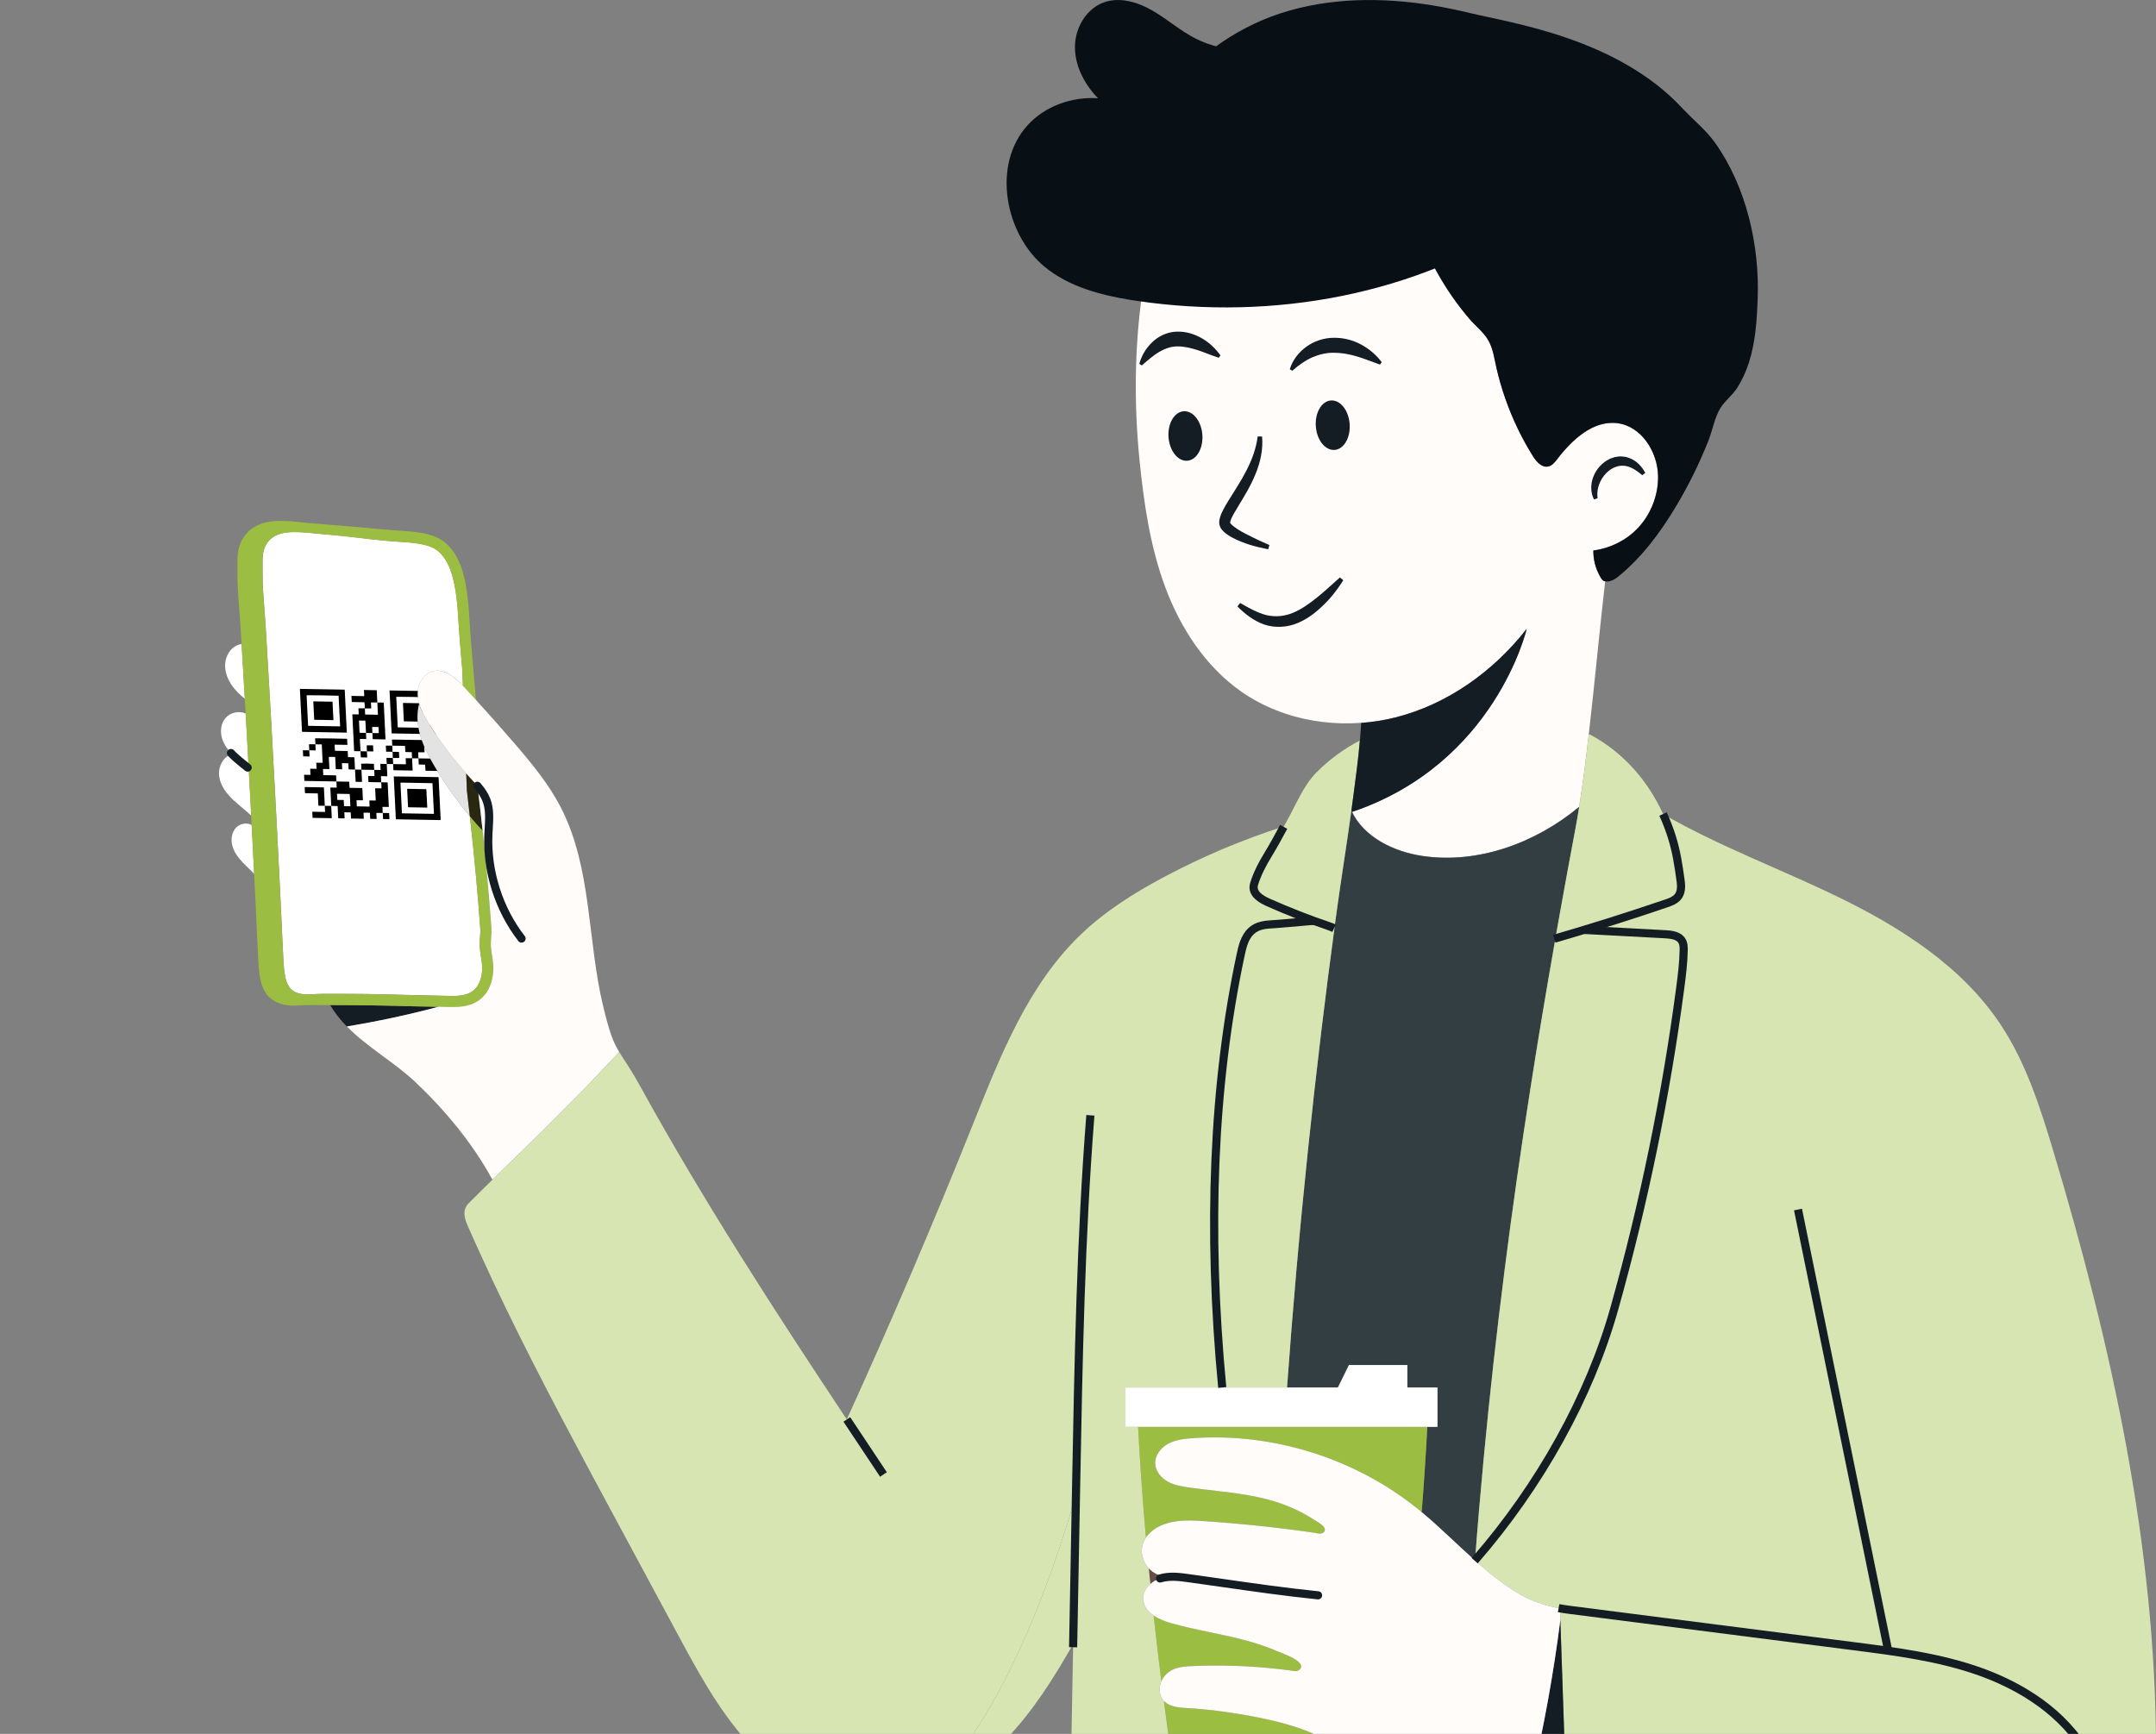 <?xml version="1.0" encoding="UTF-8"?> <svg xmlns="http://www.w3.org/2000/svg" width="460" height="370" viewBox="0 0 460 370" fill="none"><rect x="0" y="0" width="460" height="370" fill="#808080" stroke="none"/><g clip-path="url(#clip0_552_274)"><path d="M243.621 63.113L243.651 63.005C245.94 63.599 248.506 63.425 250.751 62.623C252.749 61.912 254.522 60.785 256.221 59.531C256.767 59.128 257.209 58.673 257.772 59.236C258.162 59.627 258.288 60.225 258.583 60.672C259.142 61.522 259.853 62.263 260.698 62.822C263.489 64.674 267.191 64.327 270.415 63.408C278.317 61.166 285.13 55.976 290.587 49.827C293.968 46.02 296.88 41.84 299.611 37.534L299.624 37.539C300.656 44.65 303.013 51.557 306.472 57.849C308.457 61.461 310.806 64.878 313.485 68.013C314.725 69.465 316.432 70.801 317.416 72.405C318.578 74.309 318.803 76.46 319.297 78.589C319.8 80.787 320.437 82.964 321.183 85.101C322.678 89.364 324.646 93.47 327.038 97.308C327.792 98.513 328.945 99.844 330.328 99.545C331.165 99.363 331.741 98.63 332.261 97.954C335.442 93.804 339.924 89.633 345.112 90.305C350.24 90.968 353.677 96.432 353.759 101.6C353.824 105.767 352.16 109.943 349.23 112.909C346.764 115.406 343.439 117.033 339.954 117.462C339.92 119.383 340.423 121.321 341.376 122.995C341.701 123.563 341.94 123.944 342.477 124.044C341.224 134.928 340.236 145.837 338.975 156.708C338.962 156.834 338.945 156.955 338.932 157.081C338.346 162.141 337.74 167.145 336.933 172.149C327.667 179.837 315.414 184.385 303.525 182.638C297.431 181.753 291.081 178.666 288.468 173.241C319.068 162.922 325.738 134.173 325.738 134.173C318.682 143.214 308.865 150.273 297.747 153.074C295.337 153.681 292.871 154.072 290.388 154.254V154.249C287.588 154.453 284.766 154.384 281.988 154.037C281.966 154.032 281.949 154.032 281.927 154.028C281.403 153.963 280.883 153.885 280.363 153.798C280.328 153.794 280.298 153.79 280.263 153.781C274.741 152.849 269.436 150.798 264.846 147.589C257.222 142.256 251.904 134.099 248.644 125.379C245.389 116.66 244.046 107.359 243.118 98.101C241.961 86.467 242.03 74.712 243.621 63.113ZM284.455 95.283C287.038 95.283 286.605 93.569 286.605 90.985C286.605 88.392 286.73 85.97 284.146 85.97C281.563 85.97 281.589 88.396 281.589 90.985C281.589 93.569 281.872 95.283 284.455 95.283ZM278.007 75.224C278.132 76.156 278.078 76.425 279.01 76.299C282.306 74.507 286.583 73.941 290.904 75.94C291.134 76.049 291.234 74.014 292.644 76.299C293.29 76.299 291.62 74.507 290.187 74.507C290.586 73.653 287.454 73.465 286.605 73.075C281.703 70.802 285.513 73.796 280.156 74.507C279.224 74.629 277.881 74.287 278.007 75.224ZM253.645 97.433C256.229 97.433 255.623 95.291 255.623 92.707C255.623 90.114 255.512 88.836 252.929 88.836C250.337 88.836 250.635 90.118 250.635 92.707C250.631 95.291 251.053 97.433 253.645 97.433Z" fill="#FFFCFA"></path><path d="M404.239 408.824C411.031 410.29 417.875 411.534 424.775 412.371C429.855 412.983 435.147 413.351 439.967 411.626C447.292 410.797 453.559 404.289 456.61 396.913C459.662 389.533 460.013 381.342 460 373.359C459.956 329.959 450.521 287.071 438.055 245.505C435.255 236.182 432.239 226.769 426.864 218.656C418.638 206.237 405.54 197.895 392.142 191.386C379.759 185.381 366.748 180.585 354.846 173.729C355.57 175.312 356.19 176.951 356.727 178.629C357.711 181.773 358.162 184.869 358.608 188.108C358.764 189.227 358.717 190.462 358.01 191.347C357.403 192.11 356.428 192.466 355.509 192.782C349.723 194.751 343.902 196.633 338.051 198.406L338.064 198.441C343.807 198.749 349.558 199.057 355.301 199.36C356.645 199.438 358.222 199.638 358.894 200.813C359.232 201.415 359.245 202.14 359.232 202.833C359.18 205.561 358.834 208.284 358.478 210.99C355.427 234.036 350.724 256.861 344.435 279.244C338.952 298.748 328.091 317.58 314.732 332.938C314.715 332.956 314.702 332.969 314.685 332.986C315.027 333.298 315.378 333.61 315.729 333.91C318.434 336.251 321.264 338.471 324.367 340.262C327.063 341.823 329.846 342.681 332.832 343.215C333.127 352.008 333.43 360.806 333.73 369.591C333.842 372.887 333.951 376.182 334.063 379.473C334.081 380.054 334.107 380.635 334.124 381.216C334.189 383.15 334.254 385.089 334.319 387.027C334.367 388.328 334.011 390.621 335.173 391.58C335.801 392.1 337.201 392.178 338.007 392.386C339.069 392.655 340.136 392.924 341.202 393.193C345.471 394.268 349.732 395.343 353.992 396.419C362.522 398.57 371.052 400.725 379.577 402.875C380.258 403.049 380.943 403.218 381.627 403.391C389.13 405.295 396.659 407.194 404.239 408.824Z" fill="#D7E5B3"></path><path d="M50.368 176.618C49.402 177.632 49.207 179.215 49.597 180.568C49.983 181.921 50.867 183.07 51.833 184.089C52.618 184.908 53.467 185.667 54.239 186.504C54.066 183.022 53.888 179.536 53.706 176.054C52.678 175.469 51.209 175.733 50.368 176.618Z" fill="white"></path><path d="M271.891 389.612C273.148 389.642 274.409 389.664 275.666 389.69C279.428 389.755 283.199 389.789 286.966 389.802C288.851 389.807 290.737 389.807 292.622 389.802C293.385 389.802 294.126 389.915 294.763 389.404C295.292 388.983 295.413 388.306 295.509 387.678C295.643 386.802 295.782 385.93 295.912 385.05C296.185 383.29 296.445 381.529 296.705 379.764C296.774 379.292 296.839 378.81 296.913 378.329C296.735 378.268 296.562 378.212 296.384 378.147C290.763 376.135 285.938 372.471 280.499 370.077C274.786 367.563 268.168 366.314 262.022 365.394C259.109 364.961 256.184 364.657 253.241 364.488C251.546 364.393 249.661 364.25 248.456 363.101L248.343 363.209C248.954 367.888 249.596 372.553 250.267 377.223C250.61 379.613 250.961 381.997 251.321 384.382C251.485 385.449 251.529 386.524 252.14 387.448C252.474 387.947 252.911 388.38 253.418 388.692C254.03 389.078 254.485 389.065 255.187 389.096C256.778 389.161 258.36 389.221 259.946 389.278C263.119 389.391 266.296 389.49 269.473 389.568C270.287 389.581 271.085 389.599 271.891 389.612Z" fill="#9BBD42"></path><path d="M303.226 322.597C307.196 325.892 310.837 329.565 314.677 332.986C314.694 332.969 314.707 332.956 314.724 332.938L314.707 332.921C315.245 325.78 315.856 318.647 316.528 311.518C317.802 297.955 319.306 284.417 321.031 270.906C322.674 257.989 324.516 245.102 326.531 232.241C328.195 221.561 329.985 210.899 331.866 200.245C332.17 198.506 332.482 196.772 332.79 195.033C333.873 188.967 334.996 182.892 336.131 176.834C336.422 175.286 336.691 173.738 336.933 172.19C327.667 179.878 315.414 184.427 303.525 182.679C297.322 181.777 290.851 178.603 288.324 173.005C287.328 180.268 286.149 187.51 285.152 194.777C285.004 195.878 284.848 196.988 284.705 198.094C283.708 205.444 282.777 212.802 281.888 220.161C280.87 228.629 279.92 237.11 279.036 245.592C278.152 254.078 277.333 262.572 276.587 271.062C275.859 279.383 275.196 287.708 274.594 296.034V296.086H306.697V304.485H304.522C304.214 310.486 303.811 316.47 303.334 322.458L303.226 322.597Z" fill="#333E42"></path><path d="M264.693 203.814C258.33 233.72 257.853 265.573 260.774 296.082V296.086H274.605V296.034C275.203 287.709 275.866 279.384 276.599 271.063C277.344 262.568 278.164 254.078 279.048 245.593C279.932 237.111 280.881 228.63 281.9 220.161C282.788 212.803 283.72 205.44 284.717 198.095L284.639 198.082C284.336 197.947 284.058 197.822 283.659 197.683C282.519 197.297 281.388 196.898 280.261 196.49C277.752 196.703 275.247 196.915 272.737 197.137C270.67 197.314 268.55 197.171 266.929 198.698C265.551 199.998 265.083 201.967 264.693 203.814Z" fill="#D7E5B3"></path><path d="M49.87 138.123C48.639 139.042 47.998 140.624 48.028 142.159C48.059 143.694 48.687 145.177 49.593 146.422C50.334 147.441 51.257 148.321 52.241 149.128C52.02 145.221 51.79 141.318 51.552 137.416C50.945 137.516 50.364 137.754 49.87 138.123Z" fill="white"></path><path d="M314.707 332.922L314.724 332.939C328.087 317.58 338.944 298.749 344.427 279.245C350.716 256.862 355.419 234.037 358.47 210.99C358.825 208.285 359.168 205.566 359.224 202.834C359.237 202.14 359.224 201.416 358.886 200.813C358.214 199.638 356.641 199.439 355.293 199.361C349.55 199.057 343.799 198.749 338.056 198.442L338.043 198.407C335.984 199.036 333.929 199.647 331.866 200.245C329.985 210.895 328.195 221.557 326.531 232.241C324.515 245.107 322.673 257.989 321.031 270.907C319.306 284.418 317.802 297.955 316.527 311.519C315.856 318.647 315.244 325.78 314.707 332.922Z" fill="#D7E5B3"></path><path d="M342.48 124.061C342.592 124.083 342.723 124.096 342.866 124.091C343.836 124.074 344.625 123.571 345.362 122.964C350.347 118.879 354.26 113.624 357.567 108.091C360.255 103.607 362.569 98.903 364.502 94.046C365.369 91.865 365.842 89.025 367.085 87.044C368.056 85.5 369.638 84.347 370.648 82.764C371.71 81.099 372.529 79.282 373.132 77.409C374.532 73.068 374.835 68.455 375.013 63.893C375.459 52.407 372.599 39.854 365.937 30.488C363.956 27.7 361.23 25.562 358.902 23.056C345.028 8.139 322.542 4.926 313.631 2.78C311 2.147 308.347 1.601 305.678 1.154C294.877 -0.619 283.607 -0.554 273.205 2.845C252.821 9.501 237.656 29.729 236.966 51.167C236.867 54.323 237.131 57.718 239.108 60.186C240.265 61.634 241.877 62.558 243.654 63.008C245.943 63.603 248.509 63.429 250.754 62.627C252.752 61.916 254.525 60.788 256.224 59.535C256.77 59.132 257.212 58.677 257.775 59.24C258.165 59.631 258.291 60.229 258.586 60.676C259.145 61.526 259.856 62.267 260.701 62.826C263.492 64.678 267.194 64.331 270.418 63.412C278.32 61.17 285.133 55.98 290.59 49.831C293.971 46.024 296.883 41.844 299.614 37.538L299.627 37.543C300.658 44.654 303.016 51.561 306.475 57.853C308.46 61.465 310.809 64.882 313.488 68.017C314.728 69.469 316.435 70.805 317.419 72.409C318.581 74.313 318.806 76.463 319.3 78.593C319.803 80.791 320.44 82.968 321.186 85.105C322.681 89.368 324.649 93.474 327.041 97.311C327.795 98.517 328.948 99.848 330.331 99.549C331.167 99.367 331.744 98.634 332.264 97.958C335.445 93.808 339.927 89.637 345.115 90.309C350.242 90.972 353.68 96.436 353.762 101.604C353.827 105.771 352.163 109.947 349.233 112.913C346.766 115.41 343.442 117.036 339.957 117.466C339.923 119.387 340.425 121.325 341.379 122.999C341.7 123.58 341.938 123.961 342.48 124.061Z" fill="#080F15"></path><path d="M49.479 160.905C49.717 161.152 49.964 161.39 50.22 161.62C51.135 162.448 52.123 163.185 53.063 163.988C52.916 161.212 52.769 158.429 52.612 155.649C52.547 154.517 52.482 153.377 52.417 152.245C50.983 151.647 49.158 152.016 48.127 153.199C47.078 154.409 46.922 156.23 47.437 157.748C47.84 158.949 48.595 159.994 49.479 160.905Z" fill="white"></path><path d="M49.48 160.926C47.62 161.442 46.524 163.623 46.749 165.565C46.979 167.569 48.279 169.294 49.744 170.682C50.988 171.861 52.388 172.876 53.61 174.068C53.432 170.717 53.255 167.36 53.073 164.009C52.132 163.206 51.14 162.474 50.229 161.641C49.965 161.411 49.714 161.177 49.48 160.926Z" fill="white"></path><path d="M339.276 156.76L338.973 156.725C338.96 156.851 338.942 156.972 338.929 157.098C338.344 162.158 337.737 167.162 336.931 172.166C336.688 173.714 336.42 175.262 336.129 176.81C334.989 182.872 333.871 188.942 332.788 195.009C332.48 196.747 332.163 198.482 331.864 200.221C333.927 199.622 335.986 199.011 338.041 198.382C343.892 196.609 349.713 194.731 355.499 192.758C356.418 192.446 357.398 192.086 358 191.323C358.706 190.438 358.754 189.207 358.598 188.084C358.152 184.845 357.701 181.749 356.717 178.605C356.184 176.927 355.56 175.288 354.836 173.705C351.581 166.577 346.367 160.58 339.276 156.76Z" fill="#D7E5B3"></path><path d="M245.111 334.803C245.211 335.883 245.319 336.95 245.432 338.025C246.03 337.487 246.754 337.076 247.508 336.837C248.024 336.677 248.553 336.577 249.086 336.525L249.081 336.456C247.447 336.403 246.117 335.718 245.181 334.743L245.111 334.803Z" fill="#664D48"></path><path d="M302.485 321.99C302.732 322.189 302.984 322.393 303.226 322.597L303.339 322.462C303.811 316.474 304.215 310.49 304.527 304.489H242.833C243.14 310.495 243.543 316.487 244.02 322.484C244.176 324.366 244.328 326.239 244.501 328.117C245.464 326.682 247.093 325.663 248.849 325.112C251.449 324.292 254.236 324.431 256.958 324.609C261.44 324.912 265.917 325.307 270.373 325.801C272.609 326.048 274.837 326.322 277.06 326.621C278.153 326.768 279.236 326.924 280.328 327.076C281.044 327.185 282.274 327.622 282.63 326.669C283.003 325.68 280.935 324.696 280.272 324.253C279.223 323.56 278.122 322.935 276.987 322.384C274.75 321.287 272.392 320.451 269.978 319.848C264.703 318.521 259.229 318.191 253.842 317.45C252.229 317.229 250.582 316.964 249.161 316.175C247.73 315.386 246.551 313.968 246.482 312.338C246.404 310.564 247.661 308.947 249.226 308.097C250.786 307.247 252.606 307.043 254.37 306.909C271.53 305.669 289.092 311.176 302.485 321.99Z" fill="#9BBD42"></path><path d="M248.201 357.989C249.657 355.912 251.88 355.634 254.195 355.526C257.147 355.396 260.107 355.378 263.063 355.465C263.262 355.469 263.47 355.478 263.674 355.482C266.218 355.574 268.758 355.743 271.289 355.994C272.559 356.12 273.82 356.263 275.082 356.428C275.797 356.523 276.698 356.844 277.279 356.267C278.957 354.585 273.604 352.829 272.624 352.399C270.5 351.48 268.303 350.739 266.075 350.123C260.692 348.64 255.131 347.864 249.765 346.333C248.534 345.982 247.204 345.462 246.124 344.725C246.636 349.399 247.191 354.065 247.772 358.73H247.776C247.897 358.474 248.04 358.223 248.201 357.989Z" fill="#9BBD42"></path><path d="M284.708 198.074C284.851 196.973 285.003 195.863 285.155 194.757C286.152 187.494 287.331 180.253 288.327 172.985C288.483 171.884 288.631 170.778 288.774 169.677C289.272 165.779 289.818 161.915 290.139 158.013C286.737 159.782 283.612 162.08 280.903 164.807C278.112 167.617 276.556 171.615 274.631 175.071C274.384 175.522 274.133 175.969 273.89 176.411C272.841 178.34 271.827 180.248 270.678 182.121C269.456 184.12 268.273 186.319 267.584 188.569C266.959 190.616 268.953 191.826 270.596 192.554C273.773 193.972 276.998 195.269 280.266 196.47C281.393 196.877 282.524 197.276 283.664 197.662C284.063 197.796 284.34 197.922 284.643 198.061L284.708 198.074Z" fill="#D7E5B3"></path><path d="M280.26 153.802C280.295 153.806 280.326 153.811 280.36 153.819C280.33 153.811 280.295 153.806 280.26 153.802Z" fill="#FFC094"></path><path d="M281.922 154.05C281.944 154.054 281.962 154.054 281.984 154.059C281.962 154.054 281.944 154.05 281.922 154.05Z" fill="#FFC094"></path><path d="M325.736 134.195C325.736 134.195 319.07 162.943 288.466 173.263C288.422 173.167 288.366 173.081 288.327 172.985C288.483 171.884 288.63 170.778 288.773 169.677C289.272 165.779 289.818 161.915 290.139 158.013C290.169 157.709 290.191 157.414 290.217 157.111C290.277 156.244 290.342 155.381 290.407 154.514L290.39 154.275C292.874 154.097 295.344 153.703 297.75 153.096C308.863 150.294 318.68 143.235 325.736 134.195Z" fill="#141D24"></path><path d="M229.501 319.206L229.553 319.44C229.358 329.903 229.163 340.366 228.968 350.829C224.876 358.006 220.499 364.991 214.825 370.957C209.693 376.365 203.231 380.878 196.223 383.233C213.352 368.763 224.491 336.594 229.501 319.206Z" fill="#D7E5B3"></path><path d="M100.003 256.757C101.676 255.075 103.371 253.405 105.066 251.745C109.565 247.352 114.111 243.003 118.528 238.537C126.802 230.177 120.933 236.312 132.124 224.51C133.156 226.192 134.521 228.026 136.853 232.263C150.237 256.523 165.325 279.778 180.646 302.863L180.698 302.828C190.165 282.037 199.145 261.024 207.627 239.816C213.435 225.294 219.347 210.17 230.651 199.365C235.783 194.456 241.859 190.627 248.122 187.271C256.327 182.879 264.939 179.228 273.803 176.388L273.881 176.431C272.832 178.356 271.818 180.268 270.669 182.142C269.447 184.14 268.264 186.339 267.575 188.589C266.95 190.636 268.944 191.846 270.587 192.574C273.764 193.992 276.989 195.289 280.257 196.49C277.747 196.702 275.242 196.915 272.732 197.136C270.665 197.314 268.545 197.17 266.924 198.697C265.55 199.998 265.082 201.966 264.688 203.813C258.325 233.72 257.848 265.573 260.77 296.077V296.081H240.121V304.48H242.826C243.134 310.486 243.537 316.478 244.013 322.475C244.169 324.357 244.321 326.23 244.495 328.108C244.026 328.802 243.719 329.591 243.623 330.475C243.467 331.924 244.031 333.545 245.175 334.733L245.11 334.798C245.21 335.878 245.318 336.945 245.431 338.02C244.477 338.844 243.836 339.989 243.888 341.242C243.948 342.738 244.872 343.874 246.129 344.728C246.64 349.402 247.195 354.068 247.776 358.734H247.78C247.186 360.091 247.269 361.765 248.235 362.866C248.304 362.944 248.378 363.022 248.456 363.092L248.343 363.2C248.955 367.879 249.596 372.544 250.272 377.214C250.615 379.603 250.966 381.988 251.325 384.373C251.49 385.44 251.533 386.515 252.145 387.439C252.478 387.937 252.916 388.371 253.423 388.683C254.034 389.069 254.489 389.056 255.192 389.087C256.782 389.152 258.364 389.212 259.951 389.269C263.123 389.381 266.3 389.481 269.477 389.559C270.283 389.576 271.085 389.594 271.891 389.607C271.904 399.35 271.909 409.089 271.922 418.832C271.935 431.481 271.943 444.125 271.956 456.773C271.961 462.401 271.969 468.03 271.969 473.658C271.974 476.268 271.904 478.896 272.004 481.498C272.069 483.228 271.982 485.001 271.519 486.671C271.324 487.364 271.064 488.045 270.726 488.691C268.272 493.357 263.18 492.849 258.672 492.849C253.831 492.849 248.981 492.849 244.135 492.849C241.391 492.849 238.639 492.849 235.891 492.849C235.397 492.849 234.903 492.849 234.404 492.849C233.585 492.849 232.77 492.849 231.951 492.849C231.31 492.849 230.599 492.958 229.996 492.724C229.06 492.368 229.026 491.332 228.987 490.46C228.935 489.16 228.874 487.863 228.826 486.562C228.696 483.258 228.579 479.954 228.484 476.645L228.969 476.628H247.897C250.927 476.962 254.086 475.535 255.846 473.051C257.866 470.198 257.974 466.456 257.996 462.956C258.091 451.292 258.178 439.628 258.273 427.96L228.072 428.012H227.877C227.877 427.04 227.877 426.06 227.881 425.081C227.912 418.242 227.972 411.409 228.055 404.575C228.137 397.741 228.245 390.912 228.362 384.074C228.475 377.279 228.601 370.476 228.731 363.681C228.809 359.393 228.891 355.113 228.969 350.825C229.164 340.362 229.359 329.899 229.554 319.436L229.502 319.201C224.492 336.589 213.353 368.759 196.224 383.228C191.712 384.746 186.975 385.366 182.215 384.755C173.265 383.597 165.299 378.212 159.27 371.486C153.241 364.765 148.902 356.739 144.62 348.791C140.216 340.613 135.813 332.435 131.405 324.257C127.422 316.86 123.439 309.463 119.533 302.026C115.524 294.399 111.602 286.724 107.844 278.975C105.963 275.103 104.125 271.205 102.348 267.285C101.451 265.33 100.575 263.361 99.708 261.384C99.028 259.823 98.633 258.136 100.003 256.757Z" fill="#D7E5B3"></path><path d="M70.443 214.472C70.512 214.472 70.577 214.472 70.651 214.472C76.55 214.476 82.449 214.567 88.348 214.741C90.086 214.789 91.824 214.819 93.558 214.854C87.112 216.575 80.585 217.98 74.006 219.055C72.658 217.676 71.444 216.176 70.443 214.472Z" fill="#141D24"></path><path d="M333.716 369.596C333.829 372.892 333.937 376.187 334.05 379.478H334.032C331.653 379.296 329.252 379.287 326.842 379.366C329.442 368.248 331.471 357 332.905 345.674C333.174 353.644 333.447 361.622 333.716 369.596Z" fill="#141D24"></path><path d="M245.433 338.021C246.031 337.483 246.755 337.071 247.509 336.833C248.025 336.672 248.554 336.572 249.087 336.52L249.083 336.451C247.449 336.399 246.118 335.714 245.182 334.738C244.037 333.55 243.474 331.928 243.63 330.48C243.725 329.596 244.033 328.806 244.501 328.113C245.463 326.677 247.093 325.658 248.849 325.108C251.449 324.288 254.236 324.427 256.958 324.605C261.44 324.908 265.917 325.303 270.372 325.797C272.609 326.044 274.837 326.317 277.06 326.617C278.153 326.764 279.236 326.92 280.328 327.072C281.043 327.18 282.274 327.618 282.63 326.664C283.003 325.676 280.935 324.691 280.272 324.249C279.223 323.555 278.122 322.931 276.987 322.38C274.75 321.283 272.392 320.446 269.978 319.844C264.703 318.517 259.229 318.187 253.842 317.446C252.229 317.225 250.582 316.96 249.161 316.171C247.73 315.382 246.551 313.964 246.482 312.334C246.404 310.56 247.661 308.943 249.226 308.093C250.786 307.243 252.606 307.039 254.37 306.905C271.538 305.673 289.101 311.176 302.494 321.99C302.741 322.19 302.992 322.393 303.235 322.597C307.205 325.893 310.846 329.565 314.686 332.986C315.028 333.299 315.38 333.611 315.731 333.91C318.435 336.252 321.265 338.472 324.369 340.262C327.065 341.823 329.847 342.682 332.834 343.215C332.86 344.035 332.89 344.85 332.916 345.665C331.477 356.991 329.449 368.239 326.852 379.357C322.163 379.504 317.443 379.977 312.788 380.124C307.37 380.302 302.039 380.042 296.929 378.329C296.751 378.268 296.577 378.212 296.4 378.147C290.778 376.135 285.954 372.471 280.515 370.077C274.802 367.563 268.184 366.314 262.038 365.394C259.125 364.961 256.199 364.657 253.256 364.488C251.562 364.393 249.676 364.25 248.471 363.101C248.393 363.031 248.324 362.953 248.25 362.875C247.284 361.774 247.202 360.1 247.795 358.743C247.908 358.483 248.051 358.227 248.211 357.997C249.668 355.92 251.891 355.643 254.206 355.534C257.157 355.404 260.118 355.387 263.074 355.473C263.273 355.478 263.481 355.486 263.685 355.491C266.229 355.582 268.769 355.751 271.3 356.002C272.57 356.128 273.831 356.271 275.093 356.436C275.808 356.531 276.709 356.852 277.29 356.276C278.967 354.593 273.615 352.837 272.635 352.408C270.511 351.489 268.314 350.747 266.086 350.131C260.703 348.648 255.142 347.872 249.78 346.342C248.549 345.99 247.219 345.47 246.14 344.733C244.883 343.879 243.959 342.738 243.899 341.247C243.838 339.989 244.48 338.844 245.433 338.021Z" fill="#FFFCFA"></path><path d="M389.216 286.296L391.6 350.713L402.423 351.866L389.216 286.296Z" fill="#D7E5B3"></path><path d="M89.219 154.952C89.683 157.957 91.083 160.732 92.617 163.359C94.849 167.184 97.411 170.813 100.259 174.204C100.77 178.735 101.225 183.214 101.62 187.577C101.949 191.206 102.239 194.77 102.482 198.174C102.521 198.694 102.478 199.249 102.434 199.839C102.391 200.411 102.339 201.058 102.361 201.743C102.387 202.675 102.521 203.533 102.655 204.362C102.79 205.194 102.911 205.979 102.894 206.707C102.855 208.407 102.378 209.873 101.55 210.84C100.458 212.115 98.841 212.605 95.981 212.518C94.607 212.475 93.22 212.449 91.837 212.422C90.697 212.401 89.557 212.383 88.422 212.349C82.536 212.175 78.93 212.089 73.035 212.08L71.613 212.076C69.667 212.063 68.254 212.054 66.261 212.18C65.034 212.258 63.344 212.154 62.269 211.226C61.619 210.671 61.129 209.725 60.882 208.568C60.591 207.202 60.509 205.615 60.431 204.084L60.392 203.291C60.31 201.877 60.249 200.472 60.188 199.067C60.154 198.261 60.119 197.45 60.08 196.643C59.92 193.24 59.755 189.827 59.586 186.419L59.581 186.362C59.408 182.881 59.23 179.39 59.048 175.904L58.879 172.621C58.723 169.699 58.567 166.772 58.407 163.854L58.385 163.433C58.247 160.797 58.103 158.156 57.956 155.511L57.761 152.103C57.709 151.062 57.648 150.017 57.583 148.968C57.367 145.074 57.133 141.167 56.899 137.26L56.868 136.74C56.799 135.582 56.734 134.425 56.66 133.267C56.591 132.1 56.495 130.921 56.404 129.742C56.214 127.344 56.014 124.863 56.032 122.5C56.036 122.049 56.027 121.603 56.023 121.165C55.988 118.659 56.023 117.171 57.115 115.71C59.005 113.178 62.516 113.329 67.27 113.824C67.99 113.897 68.688 113.971 69.36 114.023C74.474 114.418 76.849 114.877 82.727 115.424C83.429 115.489 84.192 115.541 84.98 115.589C88.075 115.788 91.586 116.009 93.458 117.574C94.667 118.585 95.643 120.154 96.28 122.101C97.389 125.466 97.628 129.295 97.857 132.998C97.931 134.156 98.001 135.309 98.096 136.445L98.642 142.928L98.772 146.31C97.008 144.458 94.724 142.576 92.297 143.249C90.212 143.825 89.037 146.188 89.137 148.357C89.167 148.968 89.28 149.566 89.445 150.152C89.028 151.708 88.977 153.369 89.219 154.952Z" fill="white"></path><g clip-path="url(#clip1_552_274)"><path d="M81.324 166.942C81.482 166.942 81.639 166.937 81.792 166.942C82.046 166.947 82.305 166.952 82.559 166.957C82.605 166.957 82.645 166.962 82.706 166.967C82.793 168.707 82.874 170.437 82.96 172.187C82.808 172.187 82.66 172.187 82.518 172.187C82.366 172.187 82.213 172.182 82.061 172.182C81.914 172.182 81.766 172.182 81.604 172.182C81.604 172.26 81.599 172.334 81.604 172.412C81.619 172.724 81.634 173.04 81.649 173.352C81.649 173.396 81.644 173.435 81.644 173.479L81.649 173.474C81.207 173.474 80.765 173.474 80.298 173.474C80.303 173.893 80.339 174.318 80.354 174.761C79.902 174.771 79.455 174.742 78.992 174.742C78.972 174.308 78.947 173.879 78.926 173.455C78.825 173.425 77.834 173.401 77.565 173.421C77.57 173.845 77.611 174.274 77.616 174.717C76.706 174.703 75.807 174.688 74.892 174.669C74.872 174.235 74.847 173.806 74.826 173.362C74.374 173.338 73.927 173.343 73.465 173.338C73.485 173.776 73.505 174.196 73.526 174.62C73.419 174.649 72.342 174.639 72.164 174.605C72.124 173.742 72.078 172.88 72.037 172.007C71.575 171.997 71.123 171.983 70.671 171.973L70.676 171.978C70.65 171.49 70.625 171.008 70.6 170.52C70.564 169.799 70.528 169.077 70.493 168.356C70.488 168.258 70.493 168.161 70.493 168.049C70.94 168.058 71.382 168.068 71.839 168.073C71.829 167.625 71.799 167.191 71.778 166.752L71.773 166.757C72.683 166.776 73.592 166.796 74.506 166.811C74.537 167.249 74.542 167.683 74.583 168.117C75.497 168.132 76.396 168.151 77.306 168.166C77.346 169.043 77.392 169.906 77.433 170.783C76.97 170.774 76.528 170.769 76.066 170.759C76.086 171.203 76.107 171.632 76.132 172.07C77.047 172.085 77.946 172.1 78.86 172.119C78.84 171.675 78.82 171.251 78.799 170.808C79.262 170.818 79.709 170.822 80.166 170.832C80.125 169.955 80.08 169.092 80.039 168.224C80.501 168.224 80.948 168.224 81.4 168.224C81.4 168.195 81.4 168.175 81.4 168.156C81.385 167.79 81.365 167.425 81.345 167.059C81.345 167.015 81.335 166.976 81.329 166.932L81.324 166.942ZM73.333 170.715C73.353 171.159 73.379 171.588 73.399 172.022C73.856 172.031 74.303 172.041 74.75 172.051C74.77 171.861 74.649 169.526 74.613 169.428C73.719 169.414 72.82 169.399 71.905 169.384C71.925 169.828 71.946 170.252 71.971 170.691C72.423 170.701 72.87 170.71 73.333 170.715Z" fill="black"></path><path d="M76.925 160.288C76.899 160.293 76.874 160.308 76.848 160.308C76.447 160.303 76.041 160.298 75.639 160.288C75.619 160.288 75.599 160.283 75.558 160.279C75.431 157.666 75.304 155.053 75.172 152.43C75.634 152.435 76.076 152.445 76.538 152.45C76.518 152.011 76.498 151.587 76.478 151.153C76.935 151.153 77.377 151.153 77.819 151.153C77.844 151.051 77.809 150.091 77.763 149.857C76.869 149.842 75.969 149.822 75.05 149.808C75.025 149.374 75.004 148.945 74.984 148.501C75.898 148.516 76.798 148.535 77.712 148.55C77.692 148.111 77.671 147.682 77.651 147.239C78.566 147.253 79.465 147.268 80.379 147.288C80.42 148.16 80.466 149.023 80.506 149.896C80.049 149.896 79.607 149.896 79.145 149.896C79.165 150.324 79.185 150.749 79.206 151.178C78.749 151.178 78.301 151.178 77.844 151.178C77.865 151.607 77.885 152.035 77.905 152.474C78.814 152.489 79.714 152.508 80.633 152.523C80.603 151.65 80.547 150.788 80.511 149.93C80.613 149.9 81.69 149.91 81.873 149.939C82 152.547 82.127 155.155 82.254 157.783C81.334 157.768 80.435 157.749 79.526 157.734C79.516 157.607 79.505 157.495 79.5 157.378C79.485 157.105 79.475 156.827 79.465 156.554C79.465 156.51 79.475 156.471 79.475 156.428C79.922 156.423 80.364 156.457 80.821 156.442C80.801 156.003 80.781 155.579 80.755 155.136C80.293 155.136 79.846 155.136 79.394 155.136C79.414 155.545 79.434 155.955 79.455 156.359C79.455 156.384 79.47 156.408 79.48 156.428C79.363 156.423 79.246 156.418 79.129 156.418C78.82 156.413 78.515 156.403 78.205 156.398C78.169 156.398 78.134 156.389 78.098 156.384C78.093 156.35 78.083 156.315 78.083 156.281C78.047 155.579 78.012 154.882 77.976 154.18C77.971 154.049 77.961 153.917 77.951 153.781C77.489 153.771 77.041 153.751 76.589 153.761C76.63 154.639 76.676 155.501 76.716 156.364C76.752 156.369 76.772 156.374 76.798 156.374C77.199 156.384 77.605 156.389 78.007 156.393C78.037 156.393 78.068 156.384 78.098 156.379C78.098 156.496 78.093 156.608 78.098 156.725C78.108 157.013 78.124 157.3 78.139 157.588C78.139 157.622 78.139 157.656 78.139 157.705C77.687 157.695 77.24 157.69 76.777 157.68C76.838 158.568 76.879 159.43 76.925 160.288Z" fill="black"></path><path d="M67.312 158.831C67.302 158.787 67.287 158.738 67.287 158.694C67.267 158.324 67.251 157.953 67.231 157.588C67.231 157.573 67.231 157.563 67.236 157.549C67.333 157.52 73.851 157.622 74.059 157.656C74.08 158.08 74.1 158.509 74.125 158.953C73.211 158.938 72.312 158.919 71.392 158.904C71.412 159.343 71.433 159.772 71.458 160.215C72.368 160.23 73.272 160.249 74.186 160.264C74.207 160.703 74.232 161.127 74.252 161.57C74.71 161.58 75.152 161.59 75.614 161.6C75.619 161.653 75.624 161.697 75.624 161.741C75.66 162.516 75.7 163.286 75.736 164.061C75.741 164.115 75.746 164.173 75.756 164.227L75.761 164.222C75.721 164.217 75.68 164.212 75.639 164.212C75.273 164.208 74.903 164.198 74.537 164.193C74.491 164.193 74.44 164.188 74.384 164.188C74.364 163.749 74.339 163.32 74.318 162.882C73.861 162.872 73.414 162.862 72.952 162.852C72.972 163.296 72.992 163.725 73.013 164.164C72.55 164.154 72.103 164.144 71.646 164.139C71.6 163.262 71.56 162.394 71.519 161.536C71.346 161.507 70.259 161.497 70.152 161.526C70.193 162.384 70.234 163.247 70.279 164.12C69.817 164.11 69.37 164.1 68.913 164.095C68.933 164.544 68.959 164.968 68.979 165.407C69.898 165.421 70.798 165.441 71.707 165.455C71.717 165.607 71.722 165.738 71.727 165.87C71.743 166.167 71.753 166.465 71.763 166.757L71.768 166.752C71.499 166.752 71.23 166.752 70.96 166.747C69.959 166.733 68.959 166.713 67.963 166.694C67.008 166.679 66.052 166.659 65.097 166.645C65.052 166.645 65.001 166.64 64.94 166.635C64.92 166.201 64.899 165.772 64.874 165.329C65.336 165.338 65.778 165.343 66.24 165.353C66.22 164.914 66.2 164.485 66.18 164.042C66.637 164.052 67.084 164.056 67.541 164.066C67.521 163.627 67.5 163.203 67.48 162.765C67.937 162.765 68.379 162.765 68.842 162.765C68.781 161.463 68.715 160.162 68.654 158.85C68.201 158.85 67.754 158.841 67.312 158.831Z" fill="black"></path><path d="M73.998 156.335C70.802 156.281 67.627 156.223 64.447 156.169C64.442 156.14 64.432 156.116 64.432 156.091C64.401 155.487 64.376 154.877 64.345 154.273C64.305 153.444 64.264 152.616 64.223 151.787C64.188 151.187 64.162 150.593 64.132 150.003C64.091 149.125 64.046 148.248 64.005 147.37C63.995 147.253 64 147.132 64 147C67.18 147.054 70.355 147.112 73.546 147.166C73.698 150.222 73.846 153.269 73.998 156.335ZM72.245 148.462C71.966 148.428 65.524 148.331 65.417 148.36C65.524 150.529 65.631 152.698 65.737 154.882C68.013 154.921 70.279 154.96 72.565 155.004C72.459 152.815 72.352 150.641 72.245 148.462Z" fill="black"></path><path d="M92.674 147.502C92.821 150.563 92.974 153.605 93.121 156.671C89.925 156.618 86.75 156.559 83.56 156.506C83.412 153.449 83.26 150.403 83.113 147.336C86.298 147.39 89.473 147.444 92.674 147.502ZM91.373 148.794C91.094 148.76 84.652 148.662 84.545 148.692C84.652 150.861 84.759 153.035 84.865 155.214C87.147 155.253 89.417 155.292 91.699 155.336C91.587 153.147 91.48 150.973 91.373 148.794Z" fill="black"></path><path d="M84.459 174.834C84.312 171.773 84.159 168.731 84.012 165.689C84.118 165.665 93.34 165.811 93.563 165.841C93.568 165.86 93.578 165.884 93.578 165.909C93.609 166.479 93.634 167.054 93.66 167.625C93.7 168.463 93.741 169.302 93.787 170.14C93.817 170.749 93.848 171.359 93.873 171.973C93.914 172.826 93.959 173.684 94 174.537C94.005 174.688 94 174.834 94 175C90.825 174.946 87.649 174.893 84.459 174.834ZM92.268 167.123C89.986 167.084 87.721 167.045 85.455 167.006C85.455 167.142 85.45 167.259 85.455 167.381C85.511 168.561 85.572 169.735 85.632 170.915C85.673 171.749 85.709 172.582 85.749 173.416C85.749 173.46 85.76 173.504 85.765 173.557C88.046 173.596 90.312 173.64 92.588 173.674C92.481 171.476 92.374 169.302 92.268 167.123Z" fill="black"></path><path d="M83.702 159.113C83.697 159.089 83.687 159.065 83.687 159.04C83.666 158.641 83.646 158.241 83.626 157.822C83.682 157.822 83.732 157.817 83.783 157.817C84.754 157.831 85.719 157.851 86.689 157.866C87.893 157.885 89.102 157.905 90.306 157.924C90.352 157.924 90.393 157.929 90.454 157.934C90.495 158.806 90.54 159.669 90.581 160.537C90.124 160.537 89.677 160.537 89.219 160.537C89.24 160.966 89.26 161.39 89.28 161.819C88.823 161.819 88.386 161.819 87.924 161.819C87.929 162.248 87.964 162.682 87.98 163.116C88 163.549 88.02 163.983 88.041 164.432C86.669 164.407 85.312 164.383 83.946 164.359C83.936 164.217 83.925 164.091 83.92 163.964C83.905 163.691 83.895 163.423 83.885 163.15C83.885 163.111 83.885 163.072 83.89 163.033L83.885 163.038C83.92 163.042 83.956 163.052 83.992 163.052C84.84 163.067 85.688 163.081 86.532 163.091C86.552 163.091 86.572 163.086 86.608 163.086C86.603 162.652 86.557 162.224 86.557 161.795C86.72 161.795 86.867 161.795 87.014 161.795C87.167 161.795 87.319 161.799 87.472 161.799C87.619 161.799 87.761 161.814 87.914 161.799C87.893 161.361 87.873 160.937 87.848 160.503C87.385 160.493 86.943 160.483 86.486 160.474C86.451 160.035 86.451 159.601 86.415 159.167C86.364 159.167 86.329 159.162 86.293 159.162C85.587 159.152 84.886 159.143 84.18 159.128C84.017 159.128 83.859 159.118 83.702 159.113Z" fill="black"></path><path d="M90.708 163.169C90.246 163.159 89.803 163.15 89.346 163.14C89.326 162.701 89.306 162.277 89.285 161.834C90.2 161.848 91.099 161.863 92.013 161.877C91.948 160.566 91.886 159.265 91.82 157.948C92.278 157.958 92.725 157.968 93.187 157.973C93.294 160.152 93.4 162.326 93.507 164.52C92.598 164.505 91.698 164.49 90.784 164.471C90.743 164.042 90.743 163.613 90.708 163.169Z" fill="black"></path><path d="M69.299 171.944C68.918 171.939 68.537 171.939 68.156 171.934C68.085 171.934 68.013 171.929 67.932 171.924C67.892 171.052 67.846 170.189 67.805 169.311C66.896 169.292 65.992 169.277 65.072 169.258C65.052 168.819 65.031 168.395 65.006 167.951C66.378 167.976 67.734 168 69.101 168.024C69.111 168.166 69.121 168.297 69.126 168.429C69.182 169.516 69.233 170.603 69.284 171.69C69.294 171.778 69.294 171.861 69.299 171.944Z" fill="black"></path><path d="M79.846 164.281C80.075 164.29 80.303 164.3 80.532 164.3C80.75 164.305 80.969 164.3 81.207 164.3C81.187 163.876 81.167 163.447 81.147 163.013C81.187 163.008 81.223 163.003 81.258 163.003C81.629 163.008 82 163.013 82.376 163.023C82.427 163.023 82.478 163.042 82.528 163.057C82.528 163.101 82.518 163.14 82.523 163.184C82.564 163.974 82.605 164.763 82.64 165.558C82.64 165.582 82.64 165.607 82.64 165.65C82.188 165.641 81.741 165.636 81.284 165.626C81.284 165.699 81.284 165.763 81.284 165.826C81.299 166.157 81.314 166.489 81.329 166.82C81.329 166.864 81.324 166.903 81.324 166.947L81.329 166.942C81.304 166.942 81.273 166.937 81.248 166.937C80.425 166.923 79.597 166.908 78.774 166.893C78.723 166.893 78.667 166.893 78.606 166.893C78.586 166.45 78.566 166.021 78.545 165.582C79.008 165.582 79.455 165.611 79.892 165.602C79.892 165.455 79.897 165.319 79.892 165.187C79.876 164.875 79.866 164.573 79.846 164.281Z" fill="black"></path><path d="M69.294 171.948C69.751 171.958 70.213 171.968 70.671 171.978L70.665 171.973C70.696 172.646 70.732 173.323 70.762 173.996C70.772 174.191 70.777 174.381 70.787 174.595C69.421 174.581 68.064 174.547 66.693 174.527C66.672 174.088 66.652 173.659 66.627 173.216C67.541 173.23 68.435 173.25 69.355 173.265C69.35 172.816 69.319 172.382 69.294 171.948Z" fill="black"></path><path d="M77.103 164.256C77.097 164.091 77.097 163.92 77.087 163.754C77.077 163.486 77.062 163.223 77.047 162.96C77.158 162.925 79.602 162.964 79.775 162.999C79.795 163.423 79.82 163.852 79.841 164.281L79.846 164.276C79.795 164.281 79.739 164.286 79.688 164.286C78.87 164.271 78.052 164.261 77.234 164.247C77.189 164.242 77.148 164.247 77.103 164.256Z" fill="black"></path><path d="M75.756 164.227C75.787 164.222 75.817 164.217 75.848 164.217C76.219 164.222 76.589 164.227 76.96 164.232C77.006 164.232 77.057 164.242 77.103 164.251V164.247C77.113 164.325 77.123 164.398 77.128 164.476C77.163 165.178 77.199 165.875 77.23 166.577C77.235 166.664 77.23 166.752 77.23 166.859C76.777 166.85 76.33 166.84 75.883 166.83C75.878 166.786 75.873 166.752 75.873 166.723C75.838 166.006 75.802 165.29 75.766 164.573C75.756 164.456 75.761 164.339 75.756 164.227Z" fill="black"></path><path d="M78.281 160.318C78.271 160.049 78.256 159.776 78.251 159.508C78.246 159.352 78.251 159.201 78.251 159.045C78.688 159.045 79.135 159.045 79.592 159.045C79.612 159.484 79.632 159.908 79.653 160.337C79.627 160.342 79.602 160.352 79.577 160.352C79.175 160.347 78.769 160.337 78.368 160.332C78.337 160.332 78.306 160.322 78.281 160.318Z" fill="black"></path><path d="M83.809 161.746C83.804 161.585 83.804 161.419 83.793 161.258C83.783 160.981 83.768 160.703 83.753 160.425L83.748 160.43C83.976 160.435 84.205 160.435 84.433 160.439C84.662 160.444 84.886 160.449 85.119 160.454C85.135 160.898 85.17 161.322 85.18 161.741C84.708 161.746 84.256 161.746 83.809 161.746Z" fill="black"></path><path d="M65.976 160.113C65.976 159.986 65.976 159.859 65.971 159.728C65.961 159.464 65.946 159.206 65.93 158.943C65.93 158.904 65.93 158.865 65.93 158.816C66.083 158.816 66.235 158.816 66.383 158.816C66.54 158.816 66.698 158.821 66.85 158.821C67.002 158.821 67.155 158.826 67.307 158.826L67.302 158.821C67.307 158.982 67.307 159.148 67.312 159.309C67.323 159.547 67.338 159.786 67.348 160.03C67.348 160.059 67.348 160.088 67.348 160.123C67.317 160.127 67.292 160.132 67.267 160.132C66.85 160.127 66.433 160.118 66.022 160.108C66.007 160.118 65.992 160.113 65.976 160.113Z" fill="black"></path><path d="M82.528 163.052C82.518 162.93 82.503 162.804 82.498 162.682C82.483 162.404 82.472 162.121 82.457 161.843C82.457 161.804 82.457 161.77 82.457 161.717C82.915 161.721 83.362 161.721 83.809 161.746L83.803 161.741C83.814 161.824 83.824 161.902 83.829 161.985C83.849 162.336 83.865 162.687 83.885 163.038L83.89 163.033C83.839 163.038 83.793 163.042 83.743 163.042C83.372 163.038 83.006 163.033 82.635 163.028C82.6 163.028 82.564 163.042 82.528 163.052Z" fill="black"></path><path d="M83.753 160.425C83.301 160.42 82.848 160.41 82.386 160.405C82.366 159.967 82.346 159.542 82.32 159.114C82.787 159.114 83.245 159.114 83.697 159.114H83.692C83.692 159.162 83.687 159.206 83.692 159.255C83.712 159.645 83.732 160.035 83.753 160.425Z" fill="black"></path><path d="M76.92 160.293C76.95 160.298 76.981 160.313 77.006 160.313C77.407 160.322 77.809 160.327 78.215 160.332C78.235 160.332 78.256 160.322 78.281 160.318L78.276 160.313C78.286 160.42 78.296 160.527 78.301 160.634C78.317 160.966 78.332 161.292 78.347 161.639C77.89 161.648 77.448 161.624 76.981 161.619C76.965 161.171 76.945 160.727 76.92 160.293Z" fill="black"></path><path d="M81.65 173.474C82.102 173.484 82.554 173.494 83.026 173.503C83.057 173.937 83.077 174.366 83.092 174.81C82.635 174.8 82.193 174.79 81.736 174.781C81.731 174.698 81.721 174.615 81.716 174.537C81.7 174.235 81.69 173.937 81.675 173.635C81.665 173.581 81.66 173.528 81.65 173.474Z" fill="black"></path><path d="M65.971 160.108C65.981 160.186 65.997 160.269 66.002 160.347C66.017 160.683 66.032 161.015 66.047 161.351C66.047 161.37 66.042 161.39 66.042 161.429C65.59 161.419 65.148 161.414 64.686 161.405C64.665 160.966 64.645 160.542 64.62 160.098C64.681 160.098 64.727 160.098 64.777 160.098C65.133 160.103 65.484 160.113 65.839 160.118C65.89 160.118 65.931 160.113 65.971 160.108Z" fill="black"></path><path d="M67.038 153.595C66.972 152.279 66.911 150.983 66.845 149.666C68.217 149.691 69.568 149.715 70.945 149.74C71.011 151.046 71.072 152.348 71.138 153.669C69.766 153.644 68.41 153.62 67.038 153.595Z" fill="black"></path><path d="M86.166 153.932C86.1 152.616 86.039 151.319 85.973 150.003C87.35 150.027 88.706 150.052 90.073 150.076C90.139 151.387 90.2 152.684 90.266 153.995C89.809 154.01 89.362 153.985 88.909 153.976C88.452 153.971 87.995 153.961 87.538 153.951C87.08 153.946 86.633 153.937 86.166 153.932Z" fill="black"></path><path d="M91.16 172.334C89.783 172.309 88.432 172.285 87.06 172.26C86.994 170.949 86.933 169.648 86.867 168.331C88.239 168.356 89.595 168.38 90.967 168.405C91.033 169.716 91.094 171.017 91.16 172.334Z" fill="black"></path></g><path d="M100.256 174.199C97.409 170.808 94.847 167.179 92.615 163.354C91.081 160.727 89.681 157.952 89.217 154.947C88.974 153.364 89.026 151.708 89.425 150.16C89.845 151.634 90.634 153.021 91.453 154.34C93.807 158.134 96.494 161.715 99.472 165.041L99.615 168.709C99.84 170.548 100.053 172.378 100.256 174.199Z" fill="#E3E3E3"></path><path d="M99.615 168.73L99.472 165.062C99.732 165.352 99.996 165.647 100.261 165.938C100.807 166.523 101.361 167.104 101.877 167.724C102.267 170.911 102.631 174.098 102.974 177.294C102.038 176.296 101.132 175.273 100.252 174.224C100.053 172.398 99.84 170.568 99.615 168.73Z" fill="#292710"></path><path d="M52.237 114.3C55.531 109.882 61.85 111.3 66.566 111.668C72.027 112.089 77.48 112.566 82.932 113.073C86.672 113.429 91.943 113.247 94.96 115.766C96.68 117.206 97.816 119.239 98.518 121.377C100.078 126.103 100.031 131.341 100.442 136.263C100.811 140.629 101.179 144.991 101.543 149.358C100.707 148.439 99.862 147.515 99.012 146.6C98.93 146.509 98.839 146.418 98.752 146.327L98.622 142.945L98.076 136.462C97.981 135.326 97.907 134.173 97.838 133.015C97.608 129.312 97.369 125.483 96.26 122.118C95.623 120.171 94.643 118.602 93.438 117.592C91.566 116.031 88.059 115.805 84.96 115.606C84.172 115.554 83.413 115.506 82.707 115.441C76.829 114.89 74.454 114.435 69.34 114.04C68.672 113.988 67.97 113.914 67.251 113.841C62.496 113.346 58.985 113.195 57.095 115.727C56.003 117.188 55.968 118.676 56.003 121.182C56.008 121.62 56.016 122.066 56.012 122.517C55.995 124.88 56.194 127.361 56.385 129.759C56.48 130.938 56.571 132.117 56.64 133.284C56.714 134.442 56.779 135.599 56.848 136.757L56.879 137.277C57.117 141.184 57.347 145.087 57.563 148.985C57.629 150.03 57.689 151.079 57.741 152.12L57.936 155.528C58.084 158.169 58.222 160.814 58.365 163.45L58.387 163.871C58.547 166.793 58.703 169.716 58.859 172.638L59.029 175.921C59.211 179.403 59.388 182.893 59.562 186.379L59.566 186.436C59.739 189.844 59.904 193.257 60.06 196.66C60.099 197.467 60.134 198.273 60.168 199.084C60.229 200.489 60.29 201.894 60.372 203.308L60.411 204.101C60.489 205.636 60.567 207.219 60.862 208.585C61.109 209.742 61.603 210.683 62.249 211.243C63.324 212.171 65.014 212.275 66.241 212.197C68.234 212.071 69.647 212.08 71.594 212.093L73.015 212.097C78.91 212.101 82.516 212.192 88.402 212.366C89.542 212.396 90.682 212.418 91.817 212.439C93.204 212.465 94.587 212.487 95.961 212.535C98.821 212.622 100.438 212.132 101.53 210.857C102.354 209.89 102.831 208.42 102.874 206.724C102.891 205.996 102.766 205.211 102.636 204.379C102.506 203.55 102.367 202.692 102.341 201.76C102.319 201.075 102.371 200.428 102.415 199.856C102.462 199.266 102.501 198.711 102.462 198.191C102.219 194.792 101.929 191.223 101.6 187.594C101.205 183.227 100.75 178.748 100.239 174.221C101.119 175.266 102.029 176.289 102.961 177.291C103.32 180.651 103.654 184.016 103.962 187.381C104.283 190.928 104.573 194.475 104.829 198.022C104.924 199.284 104.673 200.454 104.712 201.695C104.759 203.403 105.288 205.046 105.245 206.781C105.197 208.797 104.647 210.861 103.338 212.396C101.413 214.642 98.661 214.989 95.891 214.907C93.378 214.824 90.851 214.811 88.332 214.742C82.433 214.568 76.535 214.482 70.636 214.473C70.566 214.473 70.501 214.473 70.428 214.473C68.096 214.469 65.738 214.421 63.419 214.569C61.438 214.694 59.28 214.386 57.728 213.047C56.567 212.049 55.891 210.584 55.57 209.092C55.184 207.284 55.132 205.281 55.032 203.446C54.902 201.226 54.824 199.006 54.72 196.786C54.56 193.365 54.395 189.935 54.222 186.514C54.222 186.51 54.222 186.51 54.222 186.51C54.048 183.028 53.871 179.541 53.689 176.06C53.654 175.396 53.624 174.733 53.589 174.074C53.411 170.722 53.234 167.366 53.052 164.014C52.904 161.239 52.757 158.455 52.601 155.676C52.536 154.544 52.471 153.403 52.406 152.272C52.354 151.227 52.293 150.19 52.228 149.154C52.007 145.247 51.777 141.345 51.539 137.442C51.461 136.115 51.383 134.78 51.3 133.453C51.08 129.828 50.642 126.147 50.668 122.522C50.698 119.547 50.325 116.854 52.237 114.3Z" fill="#9BBD42"></path><path d="M93.559 214.829C94.343 214.846 95.123 214.859 95.904 214.885C98.673 214.968 101.421 214.625 103.35 212.375C104.659 210.84 105.209 208.776 105.257 206.759C105.3 205.021 104.771 203.377 104.724 201.673C104.689 200.433 104.936 199.267 104.841 198.001C104.585 194.454 104.295 190.907 103.974 187.36C103.38 180.799 102.674 174.243 101.876 167.7C101.36 167.084 100.801 166.503 100.26 165.913C96.966 162.345 94.01 158.464 91.452 154.336C90.312 152.497 89.225 150.525 89.116 148.365C89.016 146.201 90.191 143.834 92.276 143.257C94.824 142.55 97.213 144.658 99.011 146.592C99.861 147.507 100.706 148.43 101.542 149.349C104.334 152.415 107.077 155.511 109.782 158.65C113.462 162.93 117.098 167.327 119.677 172.348C126.321 185.278 125.286 200.685 128.705 214.803C130.11 220.583 130.855 222.417 132.125 224.486C120.934 236.288 126.803 230.148 118.528 238.513C114.112 242.979 109.565 247.324 105.066 251.721L105.032 251.686C100.853 243.989 94.959 236.9 88.631 230.916C84.114 226.645 78.363 223.488 74.011 219.031C80.586 217.955 87.114 216.55 93.559 214.829Z" fill="#FFFCFA"></path><path d="M260.774 296.086H274.6H285.44L287.794 291.29H300.277V296.086H306.696V304.485H304.52H242.83H240.126V296.086H260.774Z" fill="white"></path><path d="M326.326 46.666C326.824 62.427 333.616 77.903 344.816 88.986C345.661 87.832 346.628 86.779 347.759 85.916C349.176 84.841 350.884 84.086 352.648 83.913L351.426 83.609C353.385 68.858 355.296 53.512 350.676 39.372C347.109 28.462 339.649 18.88 329.958 12.731C320.271 6.591 308.425 3.929 297.039 5.329C289.94 6.205 283.113 8.577 276.087 9.921C269.062 11.257 261.464 11.474 255.088 8.226C251.863 6.591 249.12 4.15 245.999 2.324C242.878 0.503 239.077 -0.698 235.657 0.46C231.874 1.739 229.446 5.78 229.351 9.774C229.256 13.767 231.176 17.605 233.876 20.549C234.01 20.692 234.14 20.835 234.275 20.97C228.766 20.593 223.053 22.578 219.304 26.663C211.516 35.136 214.437 50 222.893 56.942C228.012 61.148 234.643 62.934 241.218 64.001C241.734 64.084 242.25 64.162 242.757 64.235C271.571 68.454 302.21 62.982 326.326 46.666Z" fill="#080F15"></path><path d="M340.86 106.317C340.674 104.999 340.956 103.737 341.502 102.644C342.061 101.556 342.893 100.611 343.894 100.025C344.891 99.436 346.018 99.223 347.136 99.496C348.267 99.765 349.329 100.515 350.391 101.404L351.041 100.919C350.348 99.622 349.269 98.373 347.695 97.766C347.301 97.623 346.906 97.471 346.477 97.454C346.053 97.398 345.628 97.359 345.203 97.437L344.57 97.528L343.968 97.727C343.556 97.84 343.192 98.04 342.837 98.261C341.419 99.124 340.379 100.468 339.863 101.981C339.33 103.481 339.378 105.207 340.093 106.582L340.86 106.317Z" fill="#141D24"></path><path d="M256.533 92.776C256.745 95.69 255.306 98.174 253.312 98.317C251.319 98.465 249.533 96.219 249.316 93.305C249.104 90.391 250.543 87.906 252.536 87.763C254.53 87.616 256.32 89.862 256.533 92.776Z" fill="#141D24"></path><path d="M287.96 90.469C288.173 93.382 286.734 95.867 284.74 96.01C282.746 96.158 280.96 93.912 280.744 90.998C280.531 88.084 281.97 85.599 283.964 85.456C285.958 85.309 287.744 87.555 287.96 90.469Z" fill="#141D24"></path><path d="M264.015 129.406C265.567 130.98 267.391 132.41 269.654 133.243C271.929 134.049 274.595 133.898 276.797 132.978C279.025 132.072 280.845 130.615 282.449 129.041C284.074 127.476 285.413 125.689 286.605 123.825L285.881 123.222C284.23 124.653 282.696 126.158 281.04 127.463C279.406 128.777 277.711 130.008 275.887 130.758C274.066 131.522 272.159 131.699 270.243 131.274C268.332 130.789 266.473 129.761 264.596 128.668L264.015 129.406Z" fill="#141D24"></path><path d="M243.612 77.977C244.908 76.858 246.108 75.8 247.37 75.067C248.64 74.352 249.884 73.914 251.223 73.922C252.553 73.905 253.958 74.222 255.423 74.681C256.896 75.141 258.361 75.813 260.021 76.342L260.403 75.843C259.376 74.417 258.101 73.185 256.541 72.257C254.994 71.342 253.126 70.705 251.123 70.77C249.116 70.796 247.14 71.733 245.805 73.051C244.435 74.36 243.547 75.956 243.079 77.647L243.612 77.977Z" fill="#141D24"></path><path d="M275.724 79.121C277.111 77.886 278.506 76.906 279.989 76.251C281.475 75.618 283.001 75.262 284.579 75.275C286.152 75.275 287.756 75.549 289.381 76.021C291.011 76.498 292.636 77.17 294.426 77.799L294.808 77.3C293.655 75.752 292.159 74.473 290.413 73.524C288.666 72.578 286.62 72.041 284.531 72.08C282.442 72.101 280.327 72.795 278.671 74.027C276.998 75.236 275.75 76.932 275.191 78.792L275.724 79.121Z" fill="#141D24"></path><path d="M268.333 93.134C268.025 95.649 267.149 98.003 266.018 100.241C264.883 102.487 263.491 104.607 262.1 106.832C261.749 107.391 261.411 107.968 261.086 108.575C260.765 109.19 260.44 109.819 260.232 110.66C260.137 111.077 260.054 111.593 260.249 112.234C260.509 112.954 260.847 113.171 261.129 113.492C261.727 114.034 262.338 114.411 262.958 114.741C265.424 116.028 267.969 116.705 270.578 117.212L270.842 116.306C269.668 115.773 268.471 115.274 267.331 114.693C266.183 114.142 265.043 113.566 264.029 112.911C263.53 112.577 263.049 112.234 262.702 111.879C262.559 111.718 262.386 111.476 262.46 111.567C262.455 111.58 262.464 111.424 262.52 111.215C262.763 110.322 263.513 109.169 264.146 108.093C265.485 105.895 266.894 103.606 267.895 101.095C268.922 98.61 269.525 95.853 269.277 93.147L268.333 93.134Z" fill="#141D24"></path><path d="M384.467 257.929L403.683 351.964L401.985 352.311L382.768 258.276L384.467 257.929Z" fill="#141D24"></path><path d="M443.702 373.265L445.154 372.319C439.268 363.279 429.763 358.418 422.833 355.933C414.034 352.781 404.681 351.584 395.635 350.431L335.077 342.682C334.232 342.574 333.451 342.452 332.701 342.313L332.385 344.018C333.17 344.165 333.98 344.291 334.86 344.399L395.418 352.148C404.373 353.292 413.631 354.476 422.252 357.564C428.931 359.961 438.076 364.627 443.702 373.265Z" fill="#141D24"></path><path d="M281.22 341.299C281.658 341.299 282.035 340.965 282.083 340.519C282.13 340.042 281.784 339.617 281.307 339.569C274.454 338.875 267.511 337.878 260.793 336.915C258.431 336.577 256.068 336.239 253.702 335.909C251.804 335.645 249.441 335.32 247.248 336.009C246.793 336.152 246.537 336.638 246.68 337.097C246.823 337.553 247.309 337.808 247.768 337.665C249.589 337.093 251.652 337.379 253.468 337.631C255.83 337.956 258.188 338.294 260.55 338.632C267.281 339.595 274.246 340.597 281.134 341.295C281.16 341.299 281.19 341.299 281.22 341.299Z" fill="#141D24"></path><path d="M331.861 201.151C339.853 198.832 347.902 196.291 355.777 193.607C356.67 193.303 357.893 192.887 358.681 191.894C359.423 190.962 359.683 189.648 359.457 188C358.972 184.444 358.521 181.479 357.546 178.378C357 176.648 356.35 174.953 355.613 173.344L354.035 174.068C354.742 175.612 355.366 177.238 355.89 178.903C356.826 181.873 357.264 184.765 357.737 188.239C357.897 189.405 357.758 190.272 357.321 190.818C356.883 191.369 356.107 191.664 355.214 191.968C347.36 194.643 339.338 197.175 331.371 199.486L331.861 201.151Z" fill="#141D24"></path><path d="M315.287 333.607C329.335 317.485 339.98 298.263 345.259 279.479C351.543 257.118 356.276 234.11 359.328 211.103C359.714 208.185 360.039 205.553 360.091 202.851C360.108 202.036 360.086 201.173 359.636 200.389C358.665 198.676 356.415 198.554 355.336 198.498L338.099 197.574L338.008 199.305L355.245 200.228C356.424 200.293 357.685 200.462 358.132 201.243C358.361 201.646 358.37 202.218 358.357 202.817C358.309 205.427 357.988 208.007 357.611 210.873C354.573 233.803 349.857 256.723 343.594 279.011C338.38 297.552 327.865 316.535 313.983 332.466L315.287 333.607Z" fill="#141D24"></path><path d="M229.825 351.523L230.48 316.409C230.956 290.705 231.45 264.125 233.505 238.065L231.776 237.93C229.721 264.042 229.227 290.649 228.746 316.379L228.091 351.493L229.825 351.523Z" fill="#141D24"></path><path d="M259.912 296.164L261.637 296C258.408 262.308 259.721 231.353 265.538 203.996C265.945 202.084 266.374 200.415 267.523 199.335C268.658 198.268 270.11 198.177 271.792 198.077C272.13 198.056 272.472 198.034 272.815 198.008L280.374 197.358L280.226 195.628L272.667 196.278C272.342 196.304 272.017 196.326 271.688 196.347C269.841 196.46 267.93 196.577 266.335 198.073C264.701 199.612 264.203 201.941 263.843 203.641C257.987 231.166 256.665 262.3 259.912 296.164Z" fill="#141D24"></path><path d="M111.281 201.151C111.467 201.151 111.653 201.09 111.814 200.969C112.191 200.674 112.26 200.132 111.965 199.75C107.241 193.671 104.727 185.771 105.065 178.083C105.082 177.675 105.109 177.263 105.135 176.851C105.265 174.731 105.399 172.533 104.61 170.456C104.194 169.363 103.544 168.331 102.504 167.112C102.192 166.748 101.645 166.705 101.281 167.017C100.917 167.329 100.874 167.876 101.186 168.24C102.092 169.302 102.647 170.178 102.989 171.076C103.644 172.806 103.527 174.722 103.405 176.752C103.379 177.172 103.353 177.597 103.336 178.013C102.98 186.109 105.629 194.421 110.6 200.821C110.765 201.038 111.02 201.151 111.281 201.151Z" fill="#141D24"></path><path d="M187.769 315.13L189.212 314.167L189.16 314.085C186.572 310.2 183.98 306.315 181.402 302.421L179.958 303.379C182.541 307.273 185.129 311.158 187.721 315.043L187.769 315.13Z" fill="#141D24"></path><path d="M284.263 198.866L285 197.296C284.696 197.153 284.389 197.014 283.934 196.858C279.543 195.371 275.17 193.663 270.944 191.785C268.235 190.584 268.2 189.535 268.413 188.845C268.976 187.011 269.93 185.025 271.416 182.597C272.396 181.001 273.289 179.358 274.151 177.766L274.645 176.86L273.124 176.028L272.63 176.938C271.737 178.582 270.896 180.134 269.943 181.691C268.378 184.245 267.364 186.356 266.757 188.338C266.133 190.371 267.307 192.067 270.246 193.368C274.524 195.267 278.945 196.997 283.383 198.502C283.747 198.627 283.999 198.744 284.263 198.866Z" fill="#141D24"></path><path d="M52.836 164.664C53.083 164.664 53.33 164.556 53.504 164.352C53.812 163.984 53.76 163.437 53.391 163.129C53.092 162.882 52.789 162.639 52.49 162.392C51.922 161.937 51.337 161.464 50.799 160.974C50.47 160.675 50.179 160.389 49.915 160.103C49.59 159.752 49.039 159.73 48.688 160.055C48.337 160.38 48.316 160.927 48.641 161.282C48.94 161.607 49.265 161.924 49.633 162.262C50.21 162.783 50.817 163.273 51.402 163.745C51.696 163.984 51.991 164.222 52.286 164.465C52.446 164.599 52.641 164.664 52.836 164.664Z" fill="#141D24"></path></g><defs><clipPath id="clip0_552_274"><rect width="460" height="370" fill="white" transform="matrix(-1 0 0 1 460 0)"></rect></clipPath><clipPath id="clip1_552_274"><rect width="30" height="28" fill="white" transform="translate(64 147)"></rect></clipPath></defs></svg> 